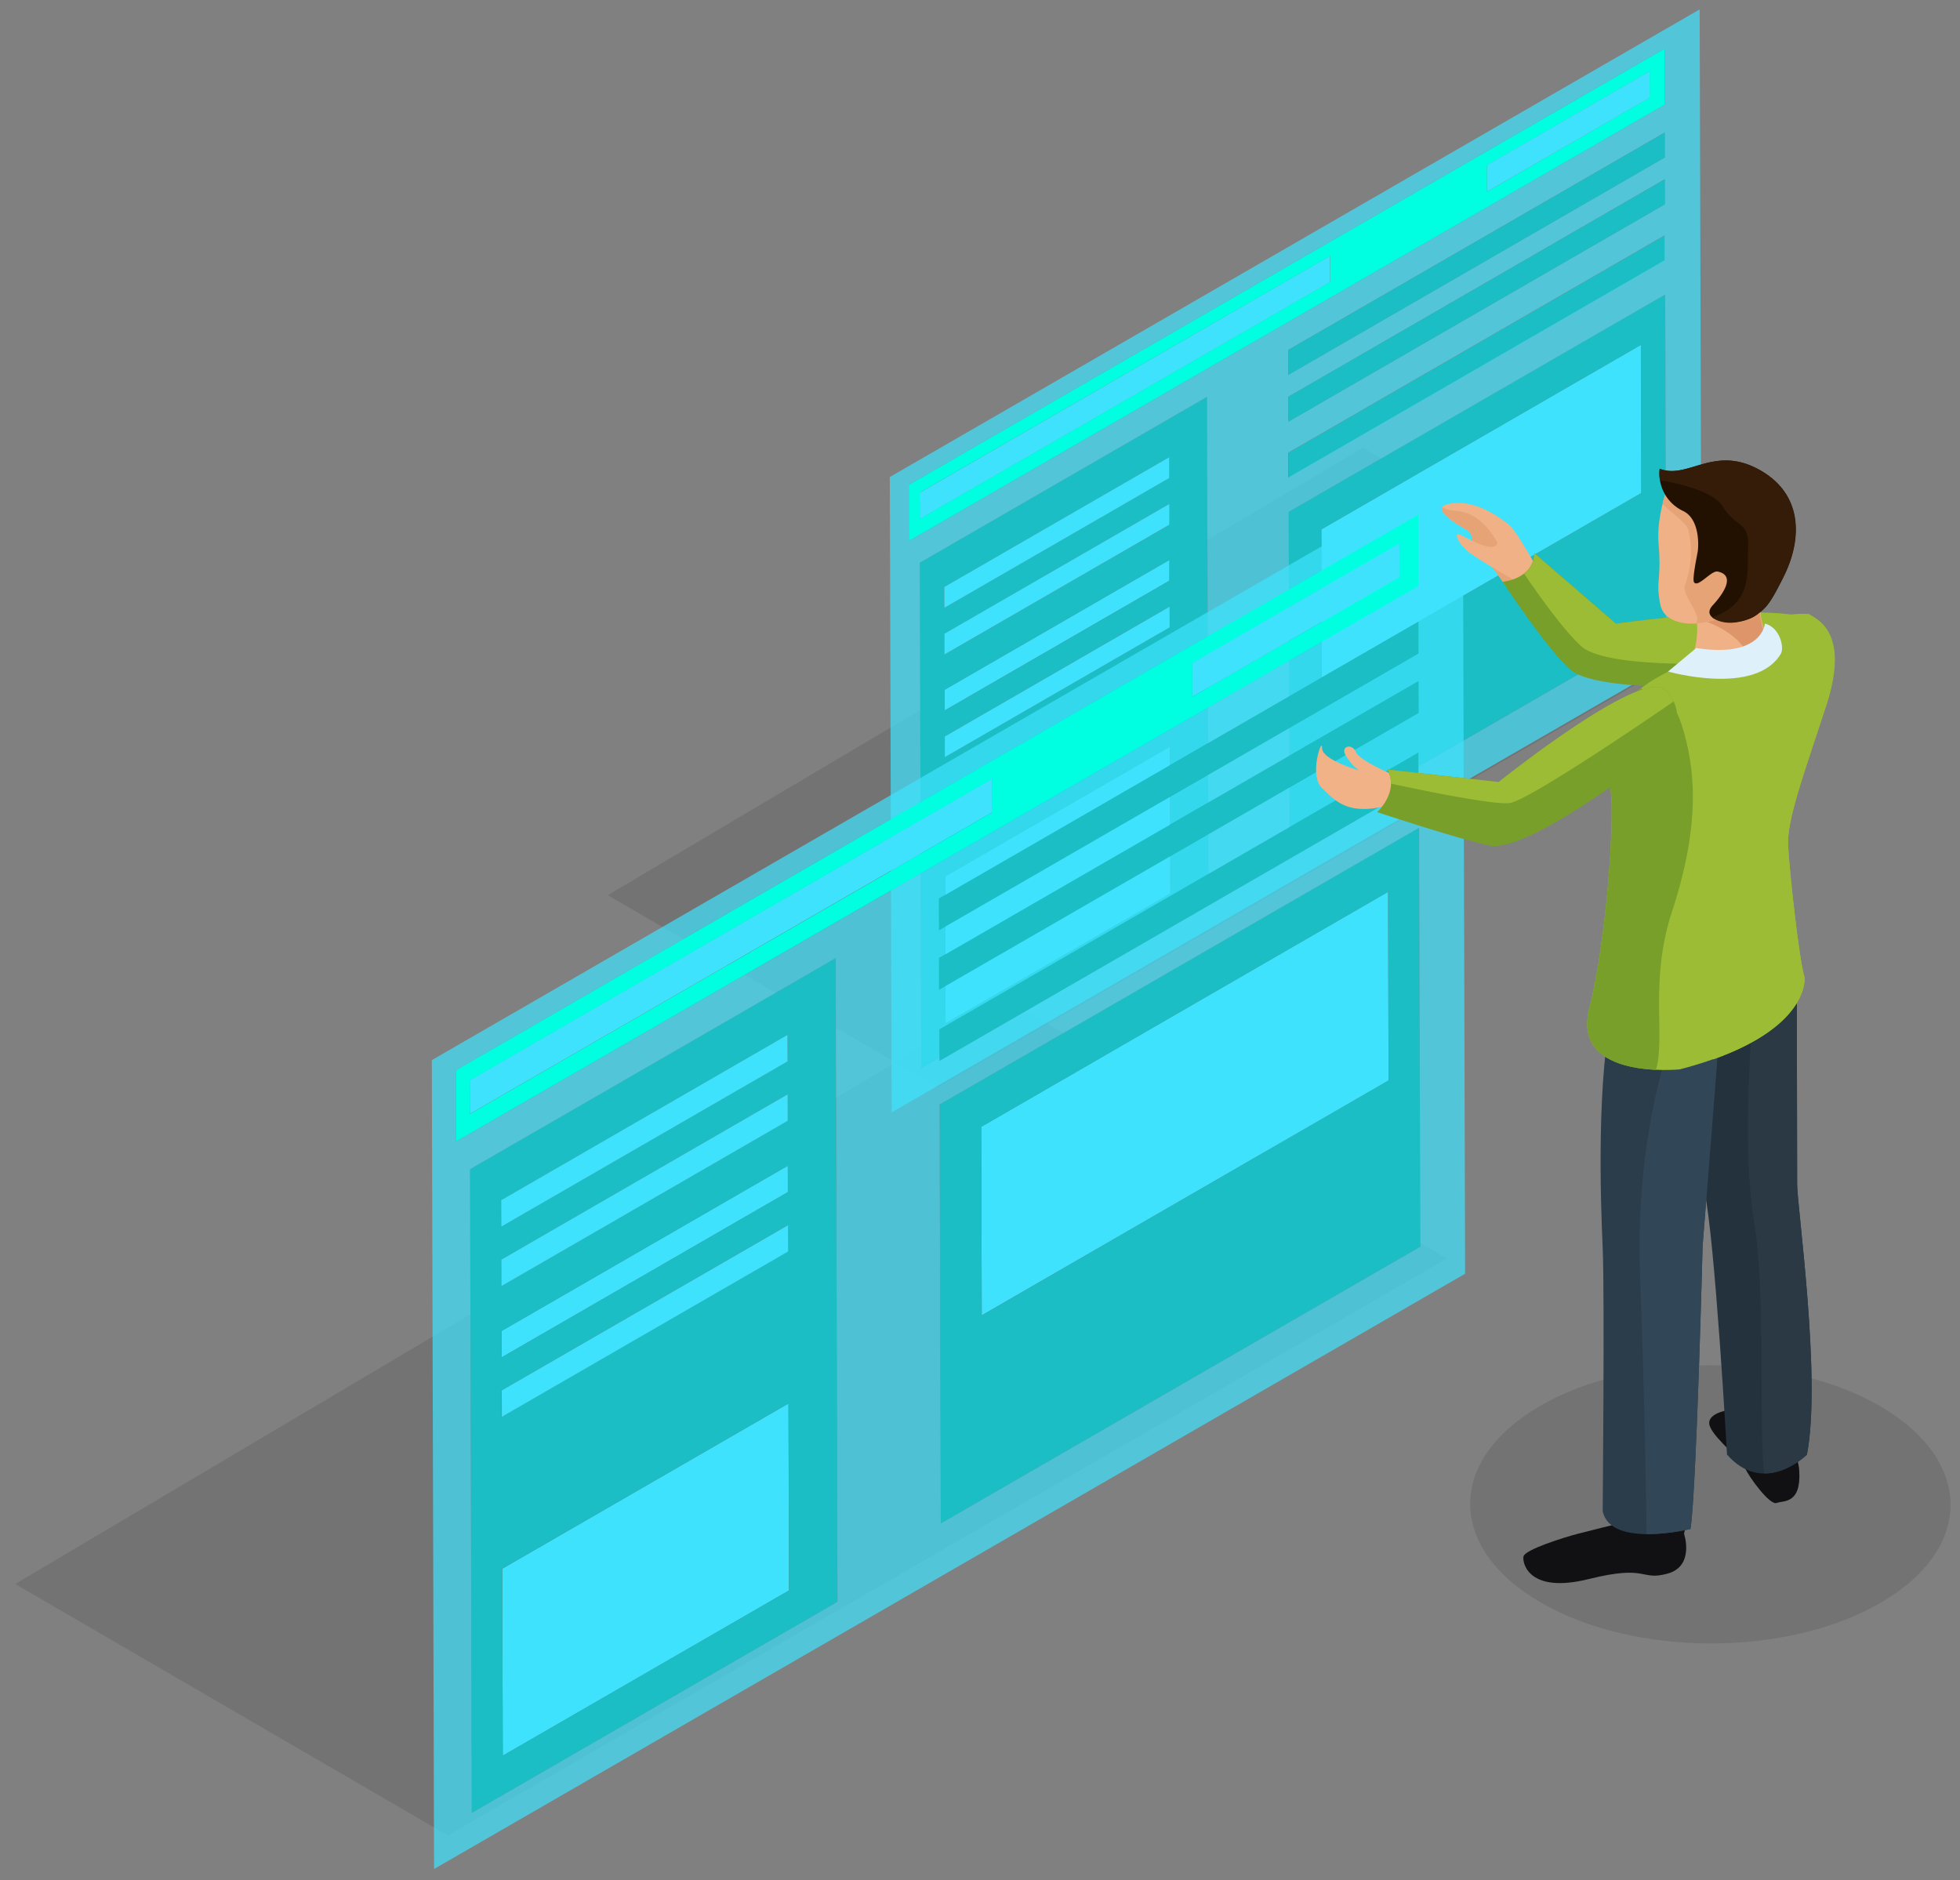 <svg id="Layer_1" data-name="Layer 1" xmlns="http://www.w3.org/2000/svg" viewBox="0 0 417 400"><rect x="0" y="0" width="417" height="400" fill="#808080" stroke="none"/><defs><style>.cls-1{opacity:0.1;}.cls-2{fill:#3ee2fd;}.cls-3{fill:#1cbec6;}.cls-4{opacity:0.7;}.cls-5{fill:#00ffe0;}.cls-6{fill:#f1b287;}.cls-7{fill:#efb185;}.cls-8{fill:#e6a376;}.cls-9{fill:#779f29;}.cls-10{fill:#9cbc35;}.cls-11{fill:#111114;}.cls-12{fill:#24323d;}.cls-13{fill:#2b3c4b;}.cls-14{fill:#314656;}.cls-15{fill:#2a3944;}.cls-16{fill:#dd9569;}.cls-17{fill:#221101;}.cls-18{fill:#341c09;}.cls-19{fill:#def0f9;}</style></defs><title>Artboard 1</title><g class="cls-1"><polygon points="3.23 337.01 95.29 390.51 307.85 267.79 213.57 212.37 3.23 337.01"/></g><g class="cls-1"><polygon points="129.3 190.46 199.62 231.33 361.99 137.59 289.97 95.25 129.3 190.46"/></g><polygon class="cls-2" points="248.81 119.13 248.81 123.54 200.99 151.16 200.98 146.75 248.81 119.13"/><polygon class="cls-2" points="349.11 73.38 349.2 104.89 281.21 144.14 281.12 112.63 349.11 73.38"/><path class="cls-3" d="M274.18,108.91l80.1-46.25.2,70-80.11,46.24Zm75-4-.09-31.51-68,39.25.09,31.51,68-39.25Z"/><polygon class="cls-3" points="354.25 50.08 354.25 55.38 274.15 101.63 274.14 96.33 354.25 50.08"/><polygon class="cls-2" points="248.92 158.86 249 190.11 201.18 217.73 201.08 186.48 248.92 158.86"/><path class="cls-3" d="M195.7,119.72l61.09-35.27L257.1,192,196,227.28ZM249,190.11l-.09-31.25-47.84,27.62.1,31.25L249,190.11Zm-.25-88.41V97.28l-47.84,27.61v4.42l47.84-27.61Zm.06,21.84v-4.41L201,146.75v4.41l47.83-27.62Zm0,9.94v-4.41L201,156.69v4.41l47.84-27.62Zm-.07-21.85v-4.41L201,134.83v4.41l47.83-27.61Z"/><g class="cls-4"><path class="cls-2" d="M189.31,101.49,361.61,2,362,137.19l-172.3,99.48ZM257.1,192l-.31-107.56L195.7,119.72,196,227.28,257.1,192Zm97.38-59.34-.2-70-80.1,46.25.19,70,80.11-46.24Zm-.32-110.4,0-11.92L193.35,103.17l0,11.93L354.16,22.27Zm0,11.25v-5.3l-80.1,46.25v5.3l80.1-46.25Zm0,9.94v-5.3L274.1,84.41l0,5.3,80.1-46.25Zm0,11.92v-5.3l-80.1,46.25v5.3l80.1-46.25Z"/></g><polygon class="cls-3" points="354.21 38.16 354.22 43.46 274.12 89.71 274.1 84.41 354.21 38.16"/><polygon class="cls-2" points="195.68 110.45 282.99 60.04 282.97 54.42 195.66 104.83 195.68 110.45"/><path class="cls-5" d="M354.16,22.27l0-11.92L193.35,103.17l0,11.93Zm-3.2-7.1,0,5.62-34.58,20,0-5.63L351,15.17ZM283,54.42,283,60l-87.31,50.41,0-5.62L283,54.42Z"/><polygon class="cls-2" points="350.96 15.17 350.99 20.79 316.41 40.75 316.39 35.12 350.96 15.17"/><polygon class="cls-3" points="354.18 28.22 354.19 33.52 274.09 79.77 274.08 74.47 354.18 28.22"/><polygon class="cls-2" points="248.84 129.07 248.85 133.48 201.01 161.1 201.01 156.69 248.84 129.07"/><polygon class="cls-2" points="248.78 107.22 248.78 111.63 200.95 139.24 200.95 134.83 248.78 107.22"/><polygon class="cls-2" points="248.75 97.28 248.76 101.7 200.92 129.31 200.91 124.89 248.75 97.28"/><polygon class="cls-2" points="167.61 248.01 167.63 253.63 106.74 288.79 106.72 283.17 167.61 248.01"/><polygon class="cls-2" points="295.31 189.76 295.43 229.88 208.87 279.85 208.75 239.74 295.31 189.76"/><path class="cls-3" d="M199.91,235l102-58.88.25,89.13-102,58.87Zm95.51-5.12-.11-40.12-86.56,50,.12,40.11,86.55-50Z"/><polygon class="cls-3" points="301.85 160.1 301.86 166.85 199.88 225.73 199.86 218.98 301.85 160.1"/><polygon class="cls-2" points="167.76 298.6 167.87 338.38 106.97 373.54 106.86 333.76 167.76 298.6"/><path class="cls-3" d="M100,248.76l77.78-44.9.38,136.94L100.4,385.7Zm67.86,89.62-.11-39.78-60.9,35.16.11,39.77,60.9-35.15Zm-.32-112.56,0-5.63-60.89,35.16,0,5.62,60.89-35.15Zm.08,27.81,0-5.61-60.89,35.15,0,5.62,60.89-35.16Zm0,12.65,0-5.62-60.9,35.16,0,5.62,60.9-35.16Zm-.08-27.82,0-5.62L106.68,268v5.62l60.9-35.16Z"/><g class="cls-4"><path class="cls-2" d="M91.87,225.55,311.22,98.9l.49,172.1L92.35,397.65Zm86.3,115.25-.38-136.94L100,248.76l.39,136.94,77.77-44.9Zm124-75.55-.25-89.13L199.91,235l.25,89.12,102-58.87Zm-.4-140.55,0-15.18L97,227.7l0,15.17L301.74,124.7Zm0,14.33v-6.75l-102,58.88,0,6.74,102-58.87Zm0,12.65,0-6.75-102,58.88,0,6.74,102-58.87Zm0,15.17V160.1L199.86,219l0,6.75,102-58.88Z"/></g><polygon class="cls-3" points="301.8 144.93 301.82 151.68 199.84 210.55 199.82 203.81 301.8 144.93"/><polygon class="cls-2" points="99.98 236.97 211.13 172.79 211.11 165.63 99.95 229.8 99.98 236.97"/><path class="cls-5" d="M301.74,124.7l0-15.18L97,227.7l0,15.17Zm-4.07-9,0,7.16-44,25.41,0-7.16,44-25.41Zm-86.56,50,0,7.16L100,237l0-7.17,111.15-64.17Z"/><polygon class="cls-2" points="297.68 115.65 297.69 122.81 253.68 148.22 253.66 141.06 297.68 115.65"/><polygon class="cls-3" points="301.77 132.28 301.78 139.03 199.81 197.9 199.79 191.16 301.77 132.28"/><polygon class="cls-2" points="167.65 260.67 167.67 266.28 106.77 301.44 106.75 295.82 167.65 260.67"/><polygon class="cls-2" points="167.57 232.84 167.59 238.46 106.69 273.62 106.68 268 167.57 232.84"/><polygon class="cls-2" points="167.53 220.19 167.55 225.82 106.66 260.97 106.64 255.35 167.53 220.19"/><path class="cls-6" d="M295.49,164.44s-6.42-2.78-7.05-4.49-3.17-1.36-2.24.58a10.58,10.58,0,0,0,2.9,3.37s-7.93-2.26-7.83-4.78-2.9,5.8,0,8.56S287,174,296.7,170.94C296.7,170.94,297.75,167.1,295.49,164.44Z"/><path class="cls-7" d="M326.43,119.84s-4-7.1-5.36-8.17-7.17-5.78-13-4.41c-3.17.74-.19,3.15,4,5.49,1.92,1,3.56,1.42,4.59,5a25.07,25.07,0,0,0,4.28,7.53C322.22,126.75,326.43,119.84,326.43,119.84Z"/><path class="cls-8" d="M320.62,125c-1.3-1.5-3.13-5-5.41-6.43-2.73-1.68-1.23-4.78-3.15-5.83-3.27-1.82-5.81-3.79-5.28-4.84,2.39,1.57,5.64-.62,10.28,5.17a46.76,46.76,0,0,1,5.52,11C321.4,125.12,321.13,125.59,320.62,125Z"/><path class="cls-7" d="M322.77,123.75s-8-4.49-10.21-6.22-3.07-3.84-2.38-3.91,7.54,4.64,8.49,1.83C319.18,114,321.76,122.85,322.77,123.75Z"/><path class="cls-9" d="M387.19,133.57s3.32,9.62-9.87,11.36-38.12,2.07-43.25-2.47-14.37-18.68-14.37-18.68,6.56-.53,6.73-6.12l17.37,15S385,126.8,387.19,133.57Z"/><path class="cls-10" d="M387.19,133.57c-2.17-6.77-43.39-.88-43.39-.88l-17.37-15a5.51,5.51,0,0,1-2.17,4.36c3,4.44,8.64,12.33,12.24,15.51,5.12,4.55,30.05,4.22,43.25,2.47,3.83-.5,6.23-1.68,7.77-3.08A9.16,9.16,0,0,0,387.19,133.57Z"/><g class="cls-1"><path d="M399.91,299.12c20,11.56,20.13,30.31.23,41.87s-52.24,11.56-72.27,0-20.12-30.31-.23-41.85S379.9,287.57,399.91,299.12Z"/></g><path class="cls-11" d="M367.48,300.06s-4.82.73-3.65,3.51,6.71,7,7.44,8.76,5.25,8,6.71,7.44,5.26.29,4.82-6.86S373.9,299.77,367.48,300.06Z"/><path class="cls-11" d="M358.29,326.33s2.33,6.86-3.51,8.47-4.09-2-16.78,1.16-14.16-3.34-13.87-4.81,8.75-4.09,11.53-4.82,8-2,8-2h15.05Z"/><path class="cls-12" d="M382.27,205.89s.08,41.44.08,46.1,5.21,41.43,2.08,57.49c0,0-9,9.06-17,0,0,0-2.55-46-4.86-56.42S361,210.9,361,210.9Z"/><path class="cls-13" d="M366.42,211.78s-2.06,26.75-4.18,53.28c0,0-1.34,52.66-2.58,60.24,0,0-17,4.21-18.68-3.79,0,0,.43-46.34,0-56s-1.43-36.7,2.4-52.28S366.42,211.78,366.42,211.78Z"/><path class="cls-14" d="M359.66,325.3c1.24-7.58,2.58-60.24,2.58-60.24,1.43-17.86,2.82-35.81,3.58-45.64L355.33,222s-7.55,19.84-6.4,49.61c.89,23,1.27,45.71,1.39,54.8A43.13,43.13,0,0,0,359.66,325.3Z"/><path class="cls-15" d="M384.43,309.48c3.13-16.06-2.08-52.82-2.08-57.49,0-4.45-.07-42.23-.08-45.8l-9.11,7s-2.9,29.62,0,46.5c2.63,15.35.93,45.24,2.22,53.81C380.42,313.51,384.43,309.48,384.43,309.48Z"/><path class="cls-10" d="M384.81,130.64s8.76,4.37,3.79,19.26-8.46,24.52-8.17,30.06,2.33,24.22,3.5,28c0,0,1.46,12.27-26.55,19.56,0,0-23.07,2.34-19.27-12.84s5.26-39.69,4.67-45.53-4.09-17.51,10.51-25.4S375.47,130.06,384.81,130.64Z"/><path class="cls-9" d="M342.78,169.17c.59,5.84-.88,30.35-4.67,45.53-2.62,10.52,7.64,12.62,14.19,12.92,2.1-6.77-1.44-18.86,3.42-33.65,6-18.27,5.17-30.35,1.95-40.08-2.09-6.32-5.89-6.48-8.58-7.37C339.44,154.17,342.26,164,342.78,169.17Z"/><path class="cls-10" d="M383.93,208c-1.17-3.8-3.2-22.47-3.5-28s3.34-15.13,8.17-30.06c4.58-14.11-.77-17.8-3.79-19.26-1.54,7.29-26.82,10.39-26.22,15.27.68,5.43,7.44,10.5,7.83,20.24s-.87,24.12-2.57,31.33c-1.49,6.25-.75,21.37.66,27.88C385.13,218.05,383.93,208,383.93,208Z"/><path class="cls-7" d="M374.45,123.29s-.93,7.78,1.74,12.65c2.42,4.41-15.91,8.44-16.34,4.35a17.57,17.57,0,0,0-1-15.07C356.58,121.06,374.45,123.29,374.45,123.29Z"/><path class="cls-16" d="M376.09,136.2c-2-3.61-2-8.84-1.84-11.28l-13.38,6.64v0c.48.12,9.52,2.41,11.47,8.91C375.11,139.37,377,137.81,376.09,136.2Z"/><path class="cls-7" d="M355.15,102.63s-2.85,7.06-2.28,13.14c.6,6.55-.37,7.87.05,10.77.16,1.24.26,3.13,1.47,4.3,2,1.95,6.19,2.67,11.84.6,6.82-2.49,14-11.88,11.09-20.31S365.41,95.75,355.15,102.63Z"/><path class="cls-8" d="M377,120.25c-2.73-7.59-9.52-16.7-9.46-17.18,0-.29-2.22-1.71-4.78-3.22a15.36,15.36,0,0,0-7.62,2.78,36.09,36.09,0,0,0-1.42,4.54c1.63,1.82,4.94,3.89,5.44,5.44a19.77,19.77,0,0,1-.57,11.58c-1.09,2.43,3.29,6,2.37,8.15a.48.48,0,0,0,0,.29,19.46,19.46,0,0,0,5.28-1.19C370.59,129.85,375.09,125.43,377,120.25Z"/><path class="cls-17" d="M353.12,99.73a8.75,8.75,0,0,0,5,9c3.58,1.75,3.26,7.52,3.08,8.6s-1.22,5.94-.78,6.56c.84,1.2,3.64-2.54,5-2.29,3.38.66,2.06,3.82-1,7.15-3.28,3.51,5.35,5,9.35,2.05,2.11-1.54,2.89-2.46,5.67-8,4.06-8.07,4.26-17.77-5.29-22.94S359.05,102.08,353.12,99.73Z"/><path class="cls-18" d="M373.72,130.78c2.11-1.54,2.89-2.46,5.67-8,4.06-8.07,4.26-17.77-5.29-22.94s-15.05,2.25-21-.1a8.74,8.74,0,0,0,.06,2.44c3,.48,11.3,2.11,13.44,5.67,2.62,4.38,5.54,3,5.32,8.41-.22,5.25,1.14,12.12-7.67,15.09C367.55,133.69,372.16,131.91,373.72,130.78Z"/><path class="cls-19" d="M360.89,137.87l-6,5s18.58,5.33,24-3.78c.76-1.29-.17-5.62-3.41-6.42C375.53,132.69,374.9,140.1,360.89,137.87Z"/><path class="cls-9" d="M354.22,146.72s7.4,6.44-2.78,14.26-28,20.22-34.52,18.91-23.92-7.1-23.92-7.1,4.74-4.32,2.19-9.07l23.66,2.66S349.13,142.11,354.22,146.72Z"/><path class="cls-10" d="M354.22,146.72c-5.09-4.61-35.37,19.66-35.37,19.66l-23.66-2.66a6.08,6.08,0,0,1,.74,3c7.69,1.66,22,4.57,25.27,4.13,4-.54,29-17.55,34.86-21.6A8.85,8.85,0,0,0,354.22,146.72Z"/></svg>